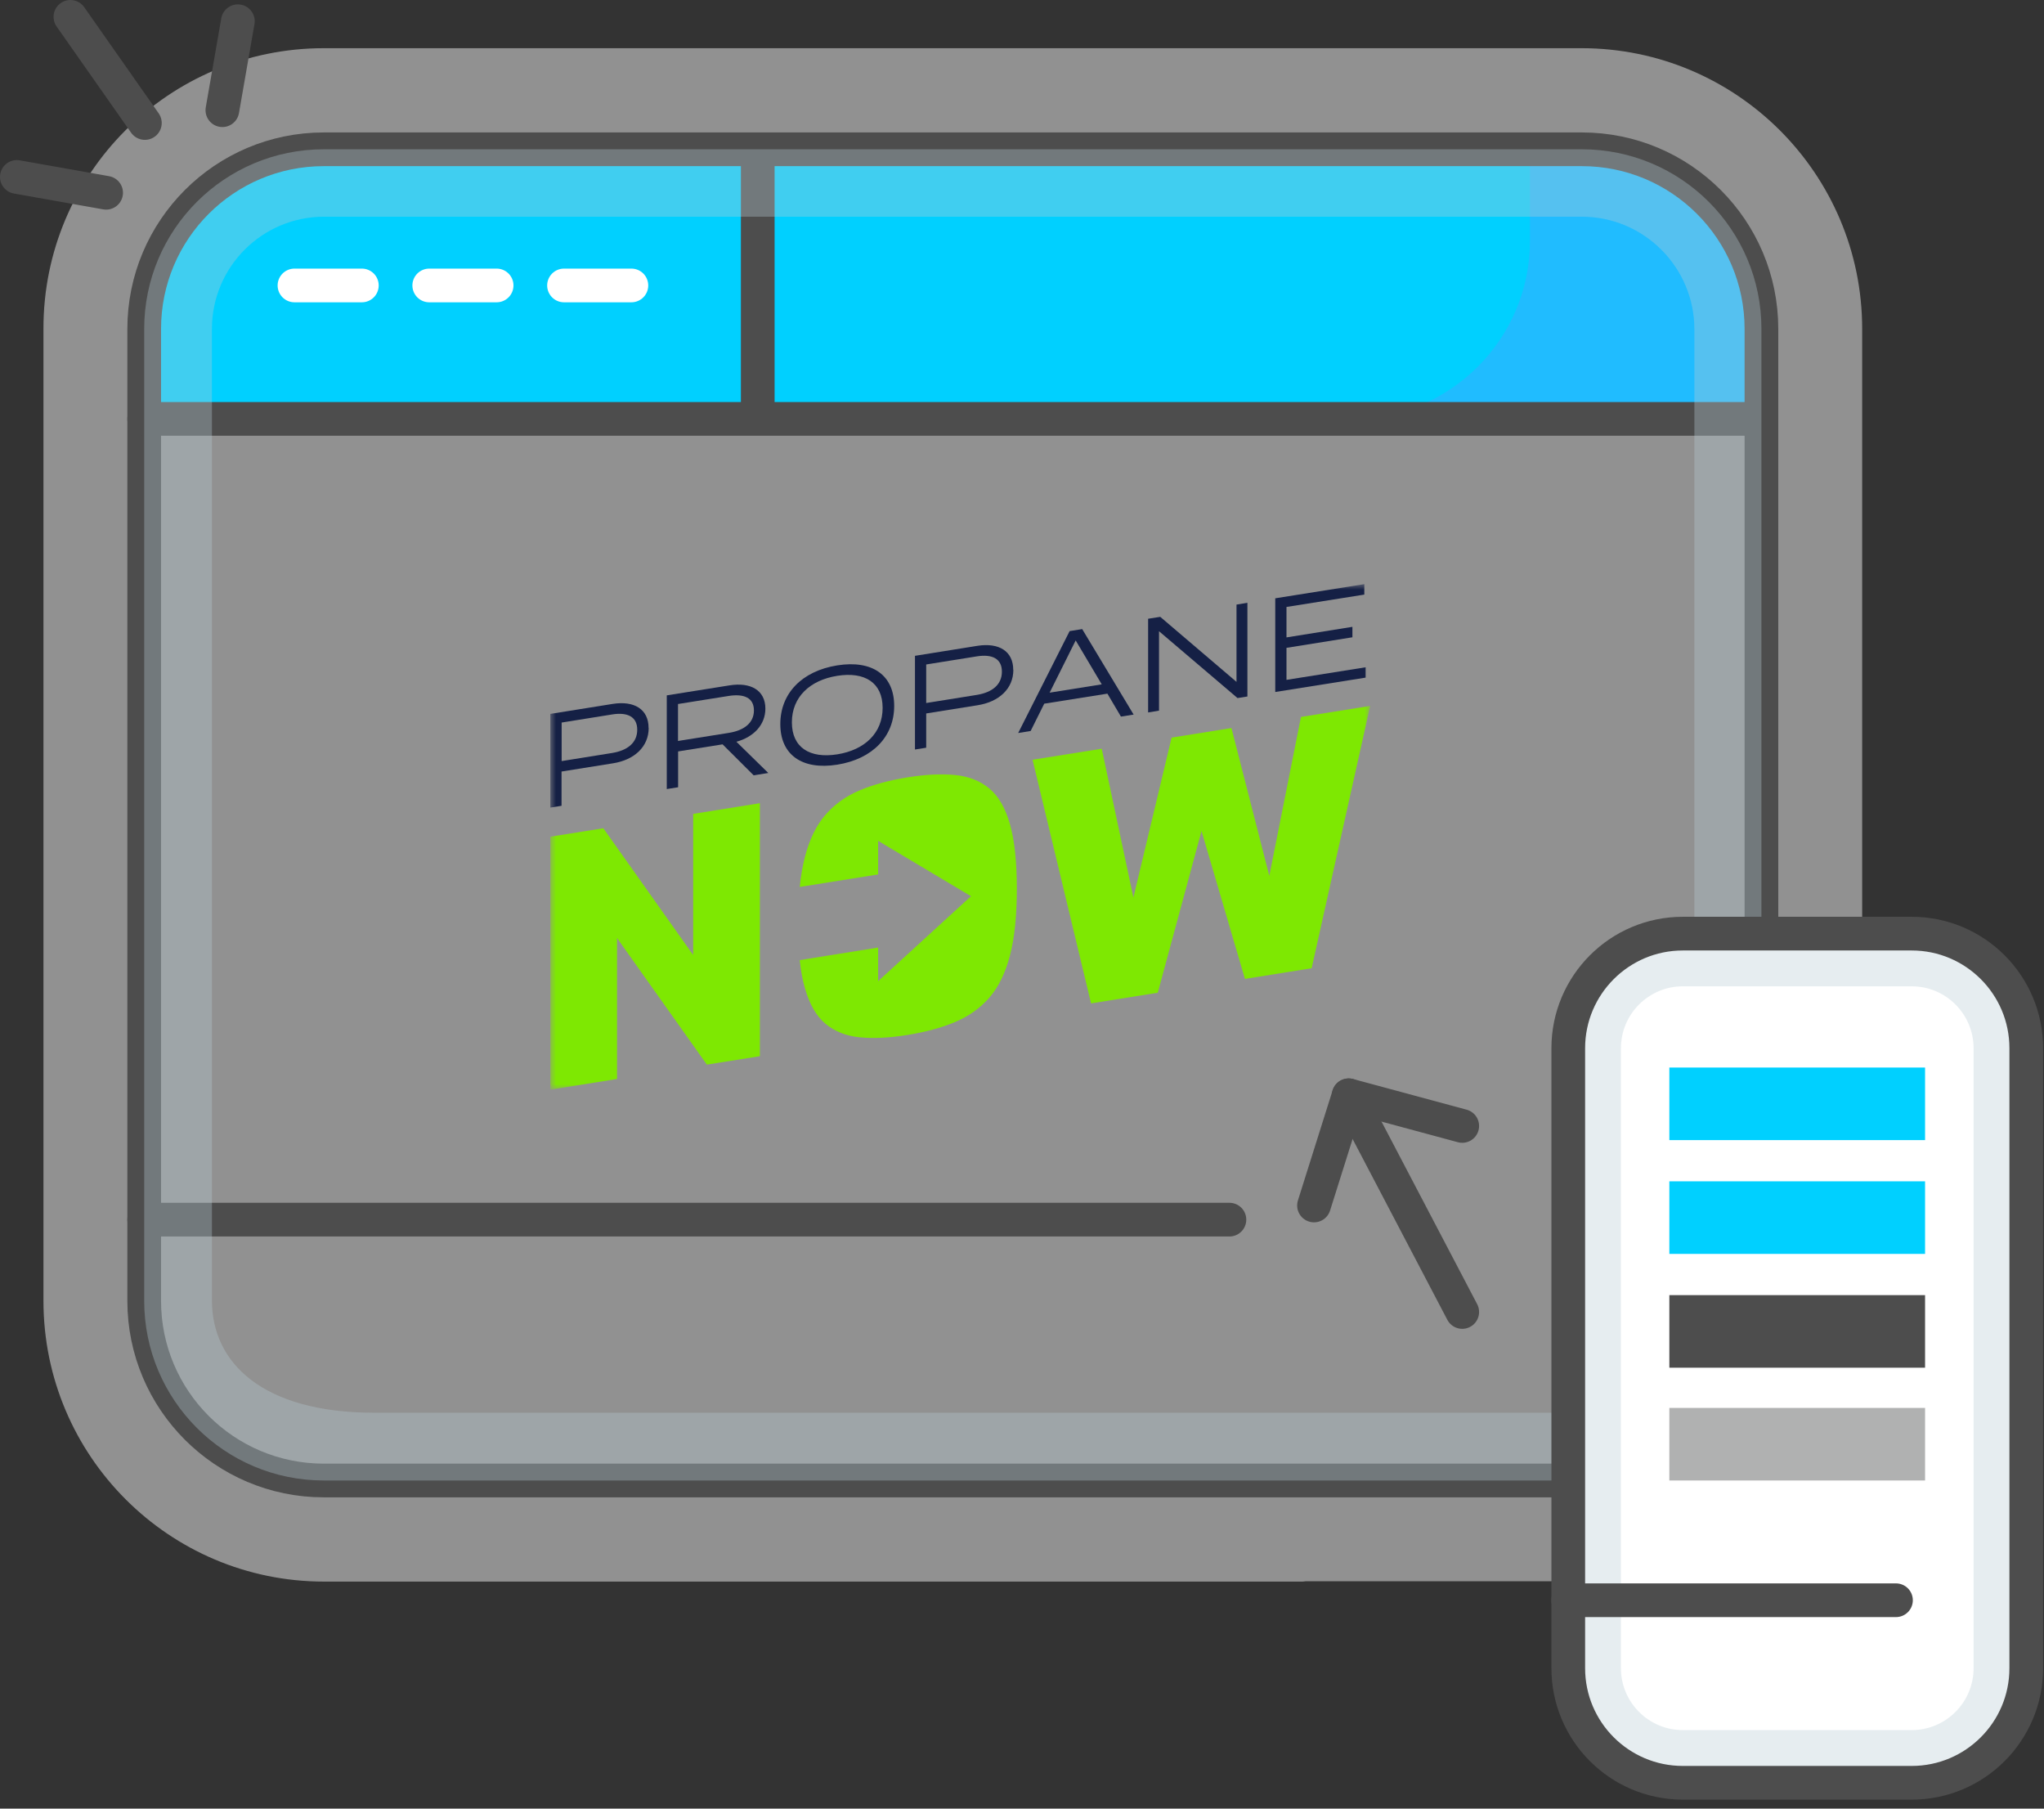 <svg width="182" height="161" viewBox="0 0 182 161" fill="none" xmlns="http://www.w3.org/2000/svg">
<rect x="0" y="0" width="182" height="161" fill="#333333" stroke="none"/>
<g clip-path="url(#clip0_0_224)">
<path opacity="0.5" d="M140.82 140.76C154.62 140.76 165.81 129.57 165.81 115.77V29.28C165.81 15.48 154.62 4.29 140.82 4.29H28.83C15.03 4.29 3.84 15.48 3.87 29.28V115.8C3.87 129.6 15.06 140.79 28.86 140.79H115.98C116.08 140.79 116.18 140.76 116.28 140.76H140.82Z" fill="#F1F1F1"/>
<path d="M12.9 10.95L6.27 1.5" stroke="#4D4D4D" stroke-width="3" stroke-linecap="round" stroke-linejoin="round"/>
<path d="M9.45 17.16L1.5 15.75" stroke="#4D4D4D" stroke-width="3" stroke-linecap="round" stroke-linejoin="round"/>
<path d="M19.8 9.81L21.18 1.89" stroke="#4D4D4D" stroke-width="3" stroke-linecap="round" stroke-linejoin="round"/>
<path d="M28.71 13.29H141.51C150.27 13.29 157.38 20.4 157.38 29.16V37.29H12.84V29.16C12.84 20.4 19.95 13.29 28.71 13.29Z" fill="#00D0FF"/>
<g opacity="0.25">
<path d="M157.35 29.13V37.29H120.39C129.12 37.29 136.23 30.18 136.23 21.45V13.29H141.51C150.27 13.29 157.35 20.37 157.35 29.13Z" fill="#817EFF"/>
</g>
<path d="M140.85 13.29H28.83C20 13.29 12.84 20.45 12.84 29.28V115.8C12.84 124.63 20 131.79 28.83 131.79H140.85C149.68 131.79 156.84 124.63 156.84 115.8V29.28C156.84 20.45 149.68 13.29 140.85 13.29Z" stroke="#4D4D4D" stroke-width="3" stroke-linecap="round" stroke-linejoin="round"/>
<path d="M12.84 37.29H156.84" stroke="#4D4D4D" stroke-width="3" stroke-linecap="round" stroke-linejoin="round"/>
<path d="M12.84 108.57H109.47" stroke="#4D4D4D" stroke-width="3" stroke-linecap="round" stroke-linejoin="round"/>
<path d="M130.2 116.79L120.09 97.5" stroke="#4D4D4D" stroke-width="3" stroke-linecap="round" stroke-linejoin="round"/>
<path d="M130.2 100.23L120.09 97.5L117 107.31" stroke="#4D4D4D" stroke-width="3" stroke-linecap="round" stroke-linejoin="round"/>
<path d="M26.22 25.41H32.22" stroke="white" stroke-width="3" stroke-linecap="round" stroke-linejoin="round"/>
<path d="M38.22 25.41H44.22" stroke="white" stroke-width="3" stroke-linecap="round" stroke-linejoin="round"/>
<path d="M50.22 25.41H56.22" stroke="white" stroke-width="3" stroke-linecap="round" stroke-linejoin="round"/>
<path d="M67.47 14.82V36.69" stroke="#4D4D4D" stroke-width="3" stroke-linecap="round" stroke-linejoin="round"/>
<mask id="mask0_0_224" style="mask-type:luminance" maskUnits="userSpaceOnUse" x="49" y="52" width="73" height="45">
<path d="M122 52H49V97H122V52Z" fill="white"/>
</mask>
<g mask="url(#mask0_0_224)">
<path d="M57.76 64.8C57.76 66.47 56.49 67.65 54.57 67.95L50 68.68V71.73L49 71.89V63.55L54.56 62.66C56.47 62.36 57.75 63.13 57.75 64.8H57.76ZM56.74 64.96C56.74 63.79 55.86 63.38 54.5 63.6L50.01 64.32V67.75L54.5 67.03C55.86 66.81 56.74 66.13 56.74 64.96Z" fill="#152045"/>
<path d="M67.1 69.01L64.34 66.26L60.38 66.89V70.08L59.37 70.24V61.9L64.96 61.01C66.82 60.71 68.15 61.43 68.15 63.08C68.15 64.53 67.1 65.61 65.57 66.03L68.41 68.81L67.1 69.02V69.01ZM64.89 65.24C66.23 65.03 67.13 64.37 67.13 63.24C67.13 62.11 66.24 61.74 64.89 61.95L60.37 62.67V65.96L64.89 65.24Z" fill="#152045"/>
<path d="M69.48 64.46C69.48 61.74 71.38 59.74 74.55 59.23C77.71 58.73 79.62 60.13 79.62 62.84C79.62 65.55 77.72 67.56 74.55 68.07C71.39 68.57 69.48 67.17 69.48 64.46ZM78.59 63.01C78.59 60.77 77 59.77 74.55 60.16C72.1 60.55 70.51 62.06 70.51 64.3C70.51 66.54 72.1 67.54 74.55 67.15C77 66.76 78.59 65.25 78.59 63.01Z" fill="#152045"/>
<path d="M90.23 59.63C90.23 61.3 88.96 62.48 87.04 62.78L82.47 63.51V66.56L81.47 66.72V58.38L87.03 57.49C88.94 57.19 90.22 57.96 90.22 59.63H90.23ZM89.21 59.79C89.21 58.62 88.33 58.21 86.97 58.43L82.47 59.15V62.58L86.97 61.86C88.33 61.64 89.21 60.96 89.21 59.79Z" fill="#152045"/>
<path d="M98.59 61.75L92.98 62.64L91.77 65.07L90.66 65.25L95.24 56.18L96.36 56L100.94 63.61L99.81 63.79L98.6 61.74L98.59 61.75ZM98.1 60.92L95.78 57.01L93.46 61.66L98.1 60.92Z" fill="#152045"/>
<path d="M111.07 53.66V62L110.19 62.14L103.2 56.19V63.26L102.23 63.42V55.08L103.31 54.91L110.1 60.7V53.82L111.07 53.66Z" fill="#152045"/>
<path d="M121.6 59.39V60.32L113.55 61.6V53.26L121.48 52V52.93L114.55 54.03V56.74L120.42 55.8V56.73L114.55 57.67V60.52L121.6 59.4V59.39Z" fill="#152045"/>
<path d="M61.71 85L53.72 73.73L49 74.48V97L54.94 96.05V83.5L62.94 94.77L67.66 94.02V71.5L61.72 72.45V85H61.71Z" fill="#7EE802"/>
<path d="M106.99 73.99L110.85 87.14L116.79 86.19L122 62.84L115.84 63.82L113.02 77.97L109.65 64.81L104.32 65.66L100.92 79.9L98.1 66.65L91.94 67.63L97.15 89.32L103.09 88.37L106.98 73.99H106.99Z" fill="#7EE802"/>
<path d="M89.93 73.37C89.52 71.93 88.91 70.87 88.09 70.19C87.27 69.51 86.26 69.11 85.04 68.99C83.82 68.87 82.41 68.94 80.8 69.2C79.19 69.46 77.77 69.84 76.56 70.35C75.34 70.86 74.33 71.58 73.51 72.52C72.69 73.46 72.08 74.71 71.67 76.28C71.47 77.07 71.31 77.95 71.21 78.95L71.86 78.85L78.19 77.84V74.85L86.46 79.78L78.19 87.34V84.35L72.31 85.29L71.21 85.47C71.31 86.42 71.46 87.25 71.67 87.96C72.08 89.4 72.69 90.46 73.51 91.14C74.33 91.82 75.34 92.22 76.56 92.34C77.78 92.46 79.19 92.39 80.8 92.13C82.41 91.87 83.83 91.49 85.04 90.98C86.25 90.47 87.27 89.75 88.09 88.81C88.91 87.87 89.52 86.62 89.93 85.05C90.34 83.48 90.54 81.5 90.54 79.12C90.54 76.74 90.34 74.82 89.93 73.38V73.37Z" fill="#7EE802"/>
</g>
<path opacity="0.35" d="M140.85 13.29H28.83C20 13.29 12.84 20.45 12.84 29.28V115.8C12.84 124.63 20 131.79 28.83 131.79H140.85C149.68 131.79 156.84 124.63 156.84 115.8V29.28C156.84 20.45 149.68 13.29 140.85 13.29ZM150.87 115.77H150.84C150.84 121.29 146.37 125.76 140.85 125.76H33.34C23.34 125.76 18.87 121.29 18.87 115.77V29.28C18.87 23.76 23.34 19.29 28.86 19.29H140.85C146.37 19.29 150.87 23.79 150.87 29.31V115.77Z" fill="#B8CCD4"/>
<path d="M170.22 83.11H149.84C144.21 83.11 139.64 87.68 139.64 93.31V148.5C139.64 154.13 144.21 158.7 149.84 158.7H170.22C175.85 158.7 180.42 154.13 180.42 148.5V93.31C180.42 87.68 175.85 83.11 170.22 83.11Z" fill="white"/>
<g opacity="0.35">
<path d="M170.22 87.8C173.26 87.8 175.73 90.27 175.73 93.31V148.5C175.73 151.54 173.26 154.01 170.22 154.01H149.84C146.8 154.01 144.33 151.54 144.33 148.5V93.31C144.33 90.27 146.8 87.8 149.84 87.8H170.22ZM170.22 83.11H149.84C144.21 83.11 139.64 87.68 139.64 93.31V148.5C139.64 154.13 144.21 158.7 149.84 158.7H170.22C175.85 158.7 180.42 154.13 180.42 148.5V93.31C180.42 87.68 175.85 83.11 170.22 83.11Z" fill="#B8CCD4"/>
</g>
<path d="M170.22 83.11H149.84C144.21 83.11 139.64 87.68 139.64 93.31V148.5C139.64 154.13 144.21 158.7 149.84 158.7H170.22C175.85 158.7 180.42 154.13 180.42 148.5V93.31C180.42 87.68 175.85 83.11 170.22 83.11Z" stroke="#4D4D4D" stroke-width="3" stroke-linecap="round" stroke-linejoin="round"/>
<path d="M139.63 142.45H168.82" stroke="#4D4D4D" stroke-width="3" stroke-linecap="round" stroke-linejoin="round"/>
<path d="M171.41 95.03H148.64V101.49H171.41V95.03Z" fill="#00D0FF"/>
<path d="M171.41 105.16H148.64V111.62H171.41V105.16Z" fill="#00D0FF"/>
<path d="M171.41 115.29H148.64V121.75H171.41V115.29Z" fill="#4D4D4D"/>
<path d="M171.41 125.33H148.64V131.79H171.41V125.33Z" fill="#B0B1B1"/>
</g>
<defs>
<clipPath id="clip0_0_224">
<rect width="181.92" height="160.2" fill="white"/>
</clipPath>
</defs>
</svg>
